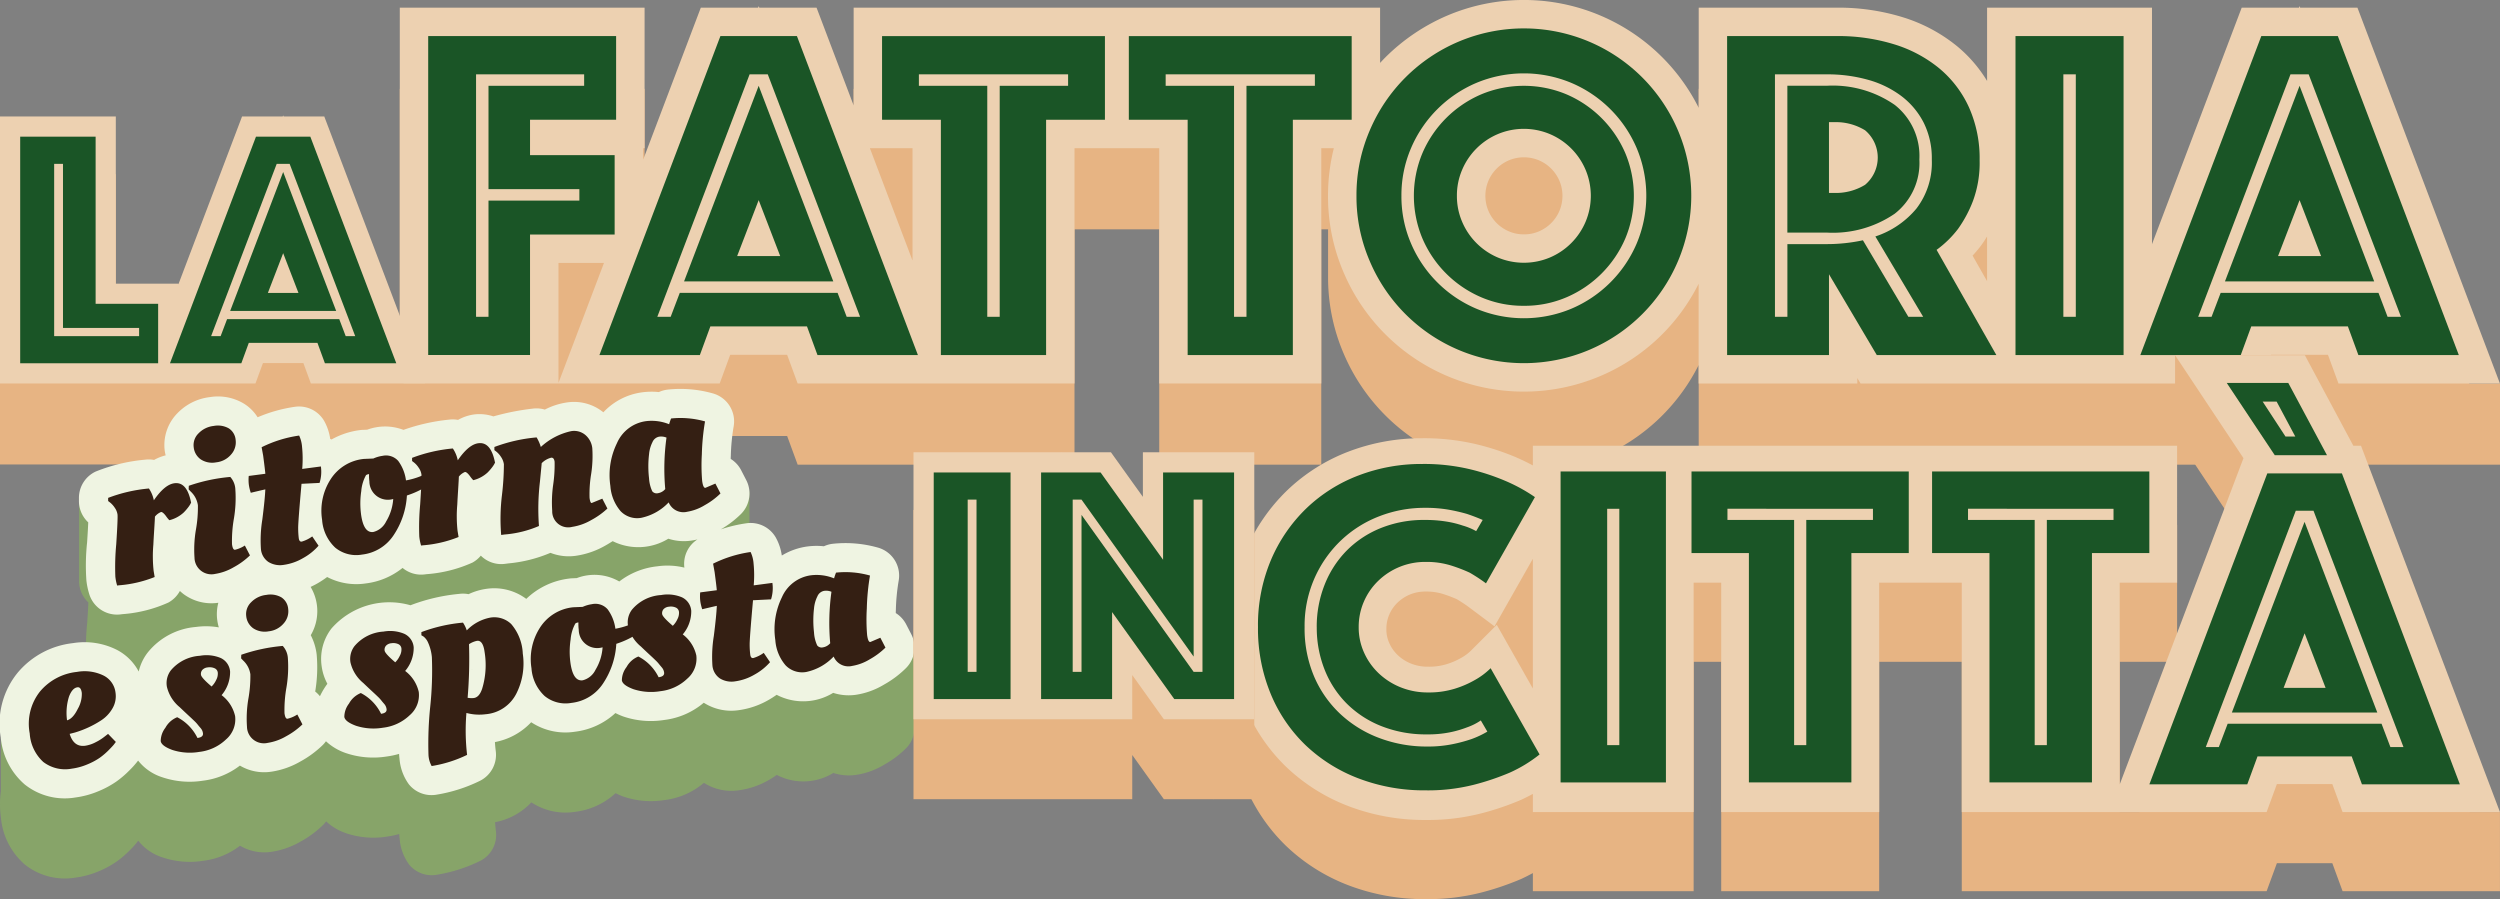 <?xml version="1.0" encoding="utf-8"?>
<svg xmlns="http://www.w3.org/2000/svg" width="257.038" height="92.443" viewBox="0 0 257.038 92.443">
  <rect x="0" y="0" width="257.038" height="92.443" fill="#808080" stroke="none"/>
  <g id="Raggruppa_17" data-name="Raggruppa 17" transform="translate(-316.593 -512.32)">
    <g id="Raggruppa_4" data-name="Raggruppa 4" transform="translate(357.697 520.667)">
      <path id="Tracciato_104" data-name="Tracciato 104" d="M622.432,562.3l-11.491-30.293h-5.888l-.062-.162-.062.162h-5.888l-9.223,24.316V532.007H572.863v7.536a14.094,14.094,0,0,0-3.087-3.574,16.529,16.529,0,0,0-5.636-2.993,22.489,22.489,0,0,0-6.7-.968H543.213v10.3a20.031,20.031,0,0,0-10.136-9.5,20.131,20.131,0,0,0-15.681,0A20.351,20.351,0,0,0,511,537.115c-.186.186-.366.378-.545.572v-5.68H456.328v8.865h-.452l-3.362-8.865h-5.888l-.062-.162-.062.162h-5.888l-5.929,15.633v-1.185h.148V532.007H409.664v38.64h32.891l1.082-2.95h5.852l1.082,2.95h28.465V546.454h8.711v24.193h16.66V546.454h.7v4.9a19.726,19.726,0,0,0,1.589,7.84,20.119,20.119,0,0,0,10.7,10.7,20.131,20.131,0,0,0,15.68,0h0a20.035,20.035,0,0,0,10.136-9.5v10.255h16.316v-.558l.33.558h41.125l1.082-2.95h5.852l1.082,2.95h16.6V562.3Zm-160.056-4.291-.973-2.564h.973Zm66.521-5.137a3.988,3.988,0,0,1-2.14,2.141,3.989,3.989,0,0,1-3.045,0,4,4,0,0,1-1.277-.856l0,0a4,4,0,0,1-.858-1.28,3.986,3.986,0,0,1,0-3.044,3.987,3.987,0,0,1,2.137-2.137,3.99,3.99,0,0,1,3.045,0,3.99,3.99,0,0,1,2.139,2.139,3.987,3.987,0,0,1,0,3.044Zm43.965,7.259-1.491-2.624q.431-.468.827-.982l.034-.045c.219-.3.427-.618.629-.952Z" transform="translate(-409.664 -531.22)" fill="#e7b483"/>
    </g>
    <g id="Raggruppa_5" data-name="Raggruppa 5" transform="translate(357.697 512.32)">
      <path id="Tracciato_105" data-name="Tracciato 105" d="M610.941,513.107h-5.888l-.062-.162-.062.162h-5.888l-9.223,24.316V513.107H572.863v7.536a14.094,14.094,0,0,0-3.087-3.574,16.516,16.516,0,0,0-5.636-2.994,22.479,22.479,0,0,0-6.7-.968H543.213v10.3a20.033,20.033,0,0,0-10.136-9.5,20.131,20.131,0,0,0-15.681,0A20.352,20.352,0,0,0,511,518.216c-.186.186-.366.378-.545.572v-5.68H456.328v10.057l-3.814-10.057h-5.888l-.062-.162-.062.162h-5.888l-5.929,15.633v-1.185h.148V513.107H409.664v38.64h32.891l1.082-2.95h5.852l1.082,2.95h28.465V527.555h8.711v24.192h16.66V527.555H505.7a20.09,20.09,0,0,0-.6,4.9,19.724,19.724,0,0,0,1.589,7.84,20.116,20.116,0,0,0,10.7,10.7,20.131,20.131,0,0,0,15.68,0h0a20.032,20.032,0,0,0,10.136-9.5v10.255h16.316v-.557l.33.557h41.125l1.082-2.95h5.852l1.082,2.95h16.6Zm-85.7,23.307a3.766,3.766,0,0,1-1.524-.3,4.013,4.013,0,0,1-1.277-.857l0,0a4.007,4.007,0,0,1-.858-1.28,3.986,3.986,0,0,1,0-3.045,3.99,3.99,0,0,1,2.137-2.137,3.993,3.993,0,0,1,3.045,0,3.988,3.988,0,0,1,2.139,2.139,3.988,3.988,0,0,1,0,3.044,3.993,3.993,0,0,1-2.14,2.141A3.77,3.77,0,0,1,525.236,536.414Zm-62.86-8.859v11.555l-4.383-11.555Zm-36.4,11.8h4.677l-4.677,12.329Zm146.253-1.775c.219-.3.427-.618.629-.952v4.6l-1.491-2.624q.431-.468.827-.981Z" transform="translate(-409.664 -512.32)" fill="#edd1b1"/>
    </g>
    <g id="Raggruppa_7" data-name="Raggruppa 7" transform="translate(360.618 515.241)">
      <g id="Raggruppa_6" data-name="Raggruppa 6" transform="translate(0)">
        <path id="Tracciato_106" data-name="Tracciato 106" d="M416.279,520.717H435.6v8.6h-8.851v3.639h8.7v8.163h-8.7v12.391H416.279Zm6.2,28.864V537.632h9.343v-1.18h-9.343V525.831h9.834v-1.18H421.2v24.93Z" transform="translate(-416.279 -519.93)" fill="#1a5526"/>
        <path id="Tracciato_107" data-name="Tracciato 107" d="M468.579,520.717h7.867l12.44,32.8H478.561l-1.082-2.951h-9.932l-1.082,2.951H456.139Zm-5.114,28.864.935-2.459h16.227l.934,2.459h1.377l-9.49-24.93h-1.868l-9.49,24.93Zm9.048-23.75,7.671,20.111H464.842Zm2.213,17.505-2.213-5.753-2.213,5.753Z" transform="translate(-438.535 -519.93)" fill="#1a5526"/>
        <path id="Tracciato_108" data-name="Tracciato 108" d="M527.988,529.322H521.94v-8.6h22.914v8.6h-6.048v24.193H527.988Zm6.048,20.259v-23.75h7.032v-1.18H525.726v1.18h7.031v23.75Z" transform="translate(-475.276 -519.93)" fill="#1a5526"/>
        <path id="Tracciato_109" data-name="Tracciato 109" d="M585.437,529.322h-6.048v-8.6H602.3v8.6h-6.048v24.193H585.437Zm6.048,20.259v-23.75h7.032v-1.18H583.175v1.18h7.031v23.75Z" transform="translate(-507.353 -519.93)" fill="#1a5526"/>
        <path id="Tracciato_110" data-name="Tracciato 110" d="M632.385,536.145a16.75,16.75,0,0,1,1.352-6.687,17.2,17.2,0,0,1,9.171-9.171,17.212,17.212,0,0,1,13.375,0,17.2,17.2,0,0,1,9.171,9.171,17.21,17.21,0,0,1,0,13.374A17.2,17.2,0,0,1,656.283,552a17.209,17.209,0,0,1-13.375,0,17.2,17.2,0,0,1-9.171-9.171A16.746,16.746,0,0,1,632.385,536.145Zm4.622,0a12.237,12.237,0,0,0,.984,4.893,12.685,12.685,0,0,0,6.712,6.712,12.66,12.66,0,0,0,9.785,0,12.685,12.685,0,0,0,6.712-6.712,12.661,12.661,0,0,0,0-9.785,12.682,12.682,0,0,0-6.712-6.712,12.661,12.661,0,0,0-9.785,0,12.682,12.682,0,0,0-6.712,6.712A12.236,12.236,0,0,0,637.007,536.145Zm12.588,11.31a10.937,10.937,0,0,1-4.4-.885,11.5,11.5,0,0,1-6.023-6.024,11.382,11.382,0,0,1,0-8.8,11.507,11.507,0,0,1,6.023-6.024,11.385,11.385,0,0,1,8.8,0,11.512,11.512,0,0,1,6.024,6.024,11.384,11.384,0,0,1,0,8.8A11.509,11.509,0,0,1,654,546.57,10.94,10.94,0,0,1,649.6,547.455Zm-6.884-11.31a6.684,6.684,0,0,0,.541,2.679,6.907,6.907,0,0,0,3.663,3.664,6.914,6.914,0,0,0,5.36,0,6.909,6.909,0,0,0,3.663-3.664,6.9,6.9,0,0,0,0-5.359,6.906,6.906,0,0,0-3.663-3.663,6.907,6.907,0,0,0-5.36,0,6.9,6.9,0,0,0-3.663,3.663A6.69,6.69,0,0,0,642.711,536.145Z" transform="translate(-536.944 -518.935)" fill="#1a5526"/>
        <path id="Tracciato_111" data-name="Tracciato 111" d="M718.672,520.717h11.309a19.5,19.5,0,0,1,5.827.836,13.569,13.569,0,0,1,4.647,2.459,11.272,11.272,0,0,1,3.073,4.008,12.89,12.89,0,0,1,1.106,5.482,11.272,11.272,0,0,1-.688,4.18,12.823,12.823,0,0,1-1.524,2.852,10.629,10.629,0,0,1-2.213,2.164l6.147,10.818H734.063l-4.917-8.31v8.31H718.672Zm10.227,21.39a17.6,17.6,0,0,0,3.737-.393l4.671,7.868h1.525l-4.917-8.261a9.234,9.234,0,0,0,4.229-2.876,7.755,7.755,0,0,0,1.574-5.04,8.158,8.158,0,0,0-.836-3.786,8,8,0,0,0-2.286-2.729,10.245,10.245,0,0,0-3.417-1.672,15.46,15.46,0,0,0-4.278-.565h-5.31v24.93h1.279v-7.474Zm-4.032-1.18v-15.1H728.9a11.166,11.166,0,0,1,7.007,1.967,6.68,6.68,0,0,1,2.532,5.605,6.612,6.612,0,0,1-2.532,5.581,11.264,11.264,0,0,1-7.007,1.942Zm4.278-4.081h.541a5.749,5.749,0,0,0,3.171-.836,3.666,3.666,0,0,0,0-5.606,5.756,5.756,0,0,0-3.171-.836h-.541Z" transform="translate(-585.124 -519.93)" fill="#1a5526"/>
        <path id="Tracciato_112" data-name="Tracciato 112" d="M785.809,520.717h11.112v32.8H785.809Zm6.2,28.864v-24.93h-1.279v24.93Z" transform="translate(-622.61 -519.93)" fill="#1a5526"/>
        <path id="Tracciato_113" data-name="Tracciato 113" d="M827.307,520.717h7.868l12.44,32.8H837.289l-1.082-2.951h-9.932l-1.082,2.951H814.867Zm-5.114,28.864.935-2.459h16.227l.934,2.459h1.377l-9.49-24.93h-1.869l-9.49,24.93Zm9.048-23.75,7.67,20.111H823.57Zm2.213,17.505-2.213-5.753-2.213,5.753Z" transform="translate(-638.835 -519.93)" fill="#1a5526"/>
      </g>
    </g>
    <g id="Raggruppa_8" data-name="Raggruppa 8" transform="translate(443.085 548.845)">
      <path id="Tracciato_114" data-name="Tracciato 114" d="M730.468,641.991l-11.2-29.531h-.793l-4.98-9.3H710.1v-8.137H700.15v8.137l7.03,10.58-10.716,28.25h-2.008V626.544h5.9V612.46H634.118v2.027c-.543-.291-1.112-.569-1.715-.83a26.01,26.01,0,0,0-4.125-1.354,23.3,23.3,0,0,0-5.548-.61,21,21,0,0,0-7.538,1.363,18.784,18.784,0,0,0-6.32,3.983,19.037,19.037,0,0,0-4.25,6.143h-1.612v8.137a20.432,20.432,0,0,0,1.515,7.93,18.446,18.446,0,0,0,4.252,6.253,19.178,19.178,0,0,0,6.408,4.028,21.913,21.913,0,0,0,7.929,1.414,22.156,22.156,0,0,0,5.671-.671,28.6,28.6,0,0,0,4.1-1.389l.046-.021c.412-.189.805-.391,1.189-.6v1.867h16.528V626.544h2.836v23.583h16.241V626.544h8.492v23.583H709.56l1.055-2.876h5.7l1.055,2.876h16.181v-8.136Zm-96.35-4.574-3.712-6.539-2.644,2.644a4.58,4.58,0,0,1-1.036.765l-.072.041a7.286,7.286,0,0,1-1.439.605,6.168,6.168,0,0,1-1.862.247,4.56,4.56,0,0,1-1.755-.317,4.269,4.269,0,0,1-1.367-.867,3.848,3.848,0,0,1-.874-1.238,3.437,3.437,0,0,1-.3-1.441,3.668,3.668,0,0,1,.294-1.485,3.746,3.746,0,0,1,.834-1.221,4.157,4.157,0,0,1,1.3-.855,4.087,4.087,0,0,1,1.623-.3,5.667,5.667,0,0,1,1.7.225c.17.054.33.109.487.163v2.642h4.151l.727.545.31-.545h3.632Z" transform="translate(-603.009 -595.024)" fill="#e7b483"/>
      <path id="Tracciato_115" data-name="Tracciato 115" d="M718.474,604.324l-4.98-9.3H700.15l7.03,10.58-12.724,33.544v-20.74h5.9V604.324H634.118v2.028c-.543-.291-1.112-.57-1.715-.831a26.057,26.057,0,0,0-4.125-1.354,23.289,23.289,0,0,0-5.548-.61,21.008,21.008,0,0,0-7.538,1.362,18.791,18.791,0,0,0-6.32,3.983,19.054,19.054,0,0,0-4.285,6.218,20.127,20.127,0,0,0-1.577,8.061,20.435,20.435,0,0,0,1.515,7.93,18.457,18.457,0,0,0,4.252,6.253,19.171,19.171,0,0,0,6.408,4.027,21.9,21.9,0,0,0,7.929,1.414,22.134,22.134,0,0,0,5.671-.672,28.531,28.531,0,0,0,4.1-1.389l.046-.021c.412-.189.805-.391,1.189-.6v1.867h16.528V618.407h2.836v23.584h16.241V618.407h8.492v23.584H709.56l1.055-2.876h5.7l1.055,2.876h16.181l-14.288-37.667Zm-88.067,18.417-2.644,2.644a4.6,4.6,0,0,1-1.036.765l-.072.041a7.224,7.224,0,0,1-1.439.606,6.151,6.151,0,0,1-1.862.248,4.565,4.565,0,0,1-1.755-.317,4.281,4.281,0,0,1-1.367-.867,3.855,3.855,0,0,1-.874-1.238,3.438,3.438,0,0,1-.3-1.441,3.67,3.67,0,0,1,.294-1.485,3.739,3.739,0,0,1,.834-1.22,4.155,4.155,0,0,1,1.3-.856,4.1,4.1,0,0,1,1.623-.3,5.663,5.663,0,0,1,1.7.225,13.87,13.87,0,0,1,1.488.558,14.1,14.1,0,0,1,1.289.853l2.588,1.94,3.942-6.944v13.331Z" transform="translate(-603.009 -595.024)" fill="#edd1b1"/>
      <path id="Tracciato_116" data-name="Tracciato 116" d="M609.457,637.121a17.215,17.215,0,0,1,1.342-6.927,16.136,16.136,0,0,1,3.643-5.3,15.874,15.874,0,0,1,5.369-3.379,18.08,18.08,0,0,1,6.519-1.174,20.344,20.344,0,0,1,4.865.527,23.062,23.062,0,0,1,3.667,1.2,17.2,17.2,0,0,1,3.068,1.678l-5.033,8.867a17.073,17.073,0,0,0-1.678-1.1,16.1,16.1,0,0,0-1.941-.743,8.421,8.421,0,0,0-2.565-.359,6.915,6.915,0,0,0-4.913,1.965,6.6,6.6,0,0,0-1.462,2.133,6.517,6.517,0,0,0-.527,2.612,6.271,6.271,0,0,0,.551,2.612,6.707,6.707,0,0,0,1.51,2.133,7.135,7.135,0,0,0,2.253,1.438,7.417,7.417,0,0,0,2.828.527,8.949,8.949,0,0,0,2.732-.383,10.03,10.03,0,0,0,2.013-.863,7.391,7.391,0,0,0,1.678-1.246l5.033,8.868a14.233,14.233,0,0,1-3.068,1.869,25.943,25.943,0,0,1-3.691,1.246,19.233,19.233,0,0,1-4.937.576,18.985,18.985,0,0,1-6.9-1.222,16.278,16.278,0,0,1-5.465-3.427,15.559,15.559,0,0,1-3.595-5.3A17.526,17.526,0,0,1,609.457,637.121Zm6.04,0a11.689,11.689,0,0,1,.791-4.314,10.493,10.493,0,0,1,2.229-3.5,10.383,10.383,0,0,1,3.5-2.349,11.8,11.8,0,0,1,4.6-.862,13.364,13.364,0,0,1,2.229.168,10.088,10.088,0,0,1,1.653.407,6.342,6.342,0,0,1,1.39.575l.671-1.15q-.767-.335-1.63-.624a18.445,18.445,0,0,0-1.869-.431,13.867,13.867,0,0,0-2.444-.192,12.83,12.83,0,0,0-4.674.863,11.958,11.958,0,0,0-3.931,2.469,12.1,12.1,0,0,0-3.762,8.94,12.578,12.578,0,0,0,.982,5.081,11.455,11.455,0,0,0,2.708,3.859,12.057,12.057,0,0,0,4.026,2.469,13.816,13.816,0,0,0,4.89.862,12.668,12.668,0,0,0,2.588-.24,15.366,15.366,0,0,0,1.965-.527,9.559,9.559,0,0,0,1.63-.767l-.671-1.15a6.065,6.065,0,0,1-1.438.719,10.748,10.748,0,0,1-1.725.5,11.309,11.309,0,0,1-2.349.216,12.434,12.434,0,0,1-4.746-.863,10.517,10.517,0,0,1-3.571-2.349,10.272,10.272,0,0,1-2.253-3.5A11.69,11.69,0,0,1,615.5,637.121Z" transform="translate(-606.609 -609.162)" fill="#1a5526"/>
      <path id="Tracciato_117" data-name="Tracciato 117" d="M679.9,622.081H690.73v31.972H679.9Zm6.039,28.137v-24.3H684.69v24.3Z" transform="translate(-645.94 -610.132)" fill="#1a5526"/>
      <path id="Tracciato_118" data-name="Tracciato 118" d="M716.29,630.469h-5.9v-8.388h22.337v8.388h-5.9v23.583H716.29Zm5.9,19.749V627.066h6.855v-1.15H714.085v1.15h6.854v23.152Z" transform="translate(-662.969 -610.132)" fill="#1a5526"/>
      <path id="Tracciato_119" data-name="Tracciato 119" d="M772.294,630.469h-5.9v-8.388h22.337v8.388h-5.9v23.583H772.294Zm5.9,19.749V627.066h6.855v-1.15H770.089v1.15h6.855v23.152Z" transform="translate(-694.239 -610.132)" fill="#1a5526"/>
      <path id="Tracciato_120" data-name="Tracciato 120" d="M829.1,610.772h7.67L848.9,642.744H838.832l-1.055-2.876h-9.682l-1.055,2.876H816.974Zm-4.985,28.137.911-2.4h15.819l.911,2.4H843.1l-9.251-24.3h-1.821l-9.252,24.3Zm.815-37.437h6.327l3.979,7.43h-5.369Zm8,14.284,7.478,19.6H825.458ZM830.06,603.39h-1.438l2.349,3.595h1.007Zm5.033,29.432-2.157-5.608-2.157,5.608Z" transform="translate(-722.479 -598.625)" fill="#1a5526"/>
    </g>
    <g id="Raggruppa_9" data-name="Raggruppa 9" transform="translate(316.593 524.18)">
      <path id="Tracciato_121" data-name="Tracciato 121" d="M349.934,552.717h-4.183l-.044-.115-.044.115H341.48l-6.552,17.274V569.9H328.5V552.717H316.593v29.852h26.266l.769-2.1h4.157l.768,2.1h11.793v-8.33H358.1Z" transform="translate(-316.593 -546.672)" fill="#e7b483"/>
      <path id="Tracciato_122" data-name="Tracciato 122" d="M349.934,539.29h-4.183l-.044-.115-.044.115H341.48l-6.552,17.274v-.087H328.5V539.29H316.593v27.452h26.266l.769-2.1h4.157l.768,2.1h11.793Z" transform="translate(-316.593 -539.175)" fill="#edd1b1"/>
      <path id="Tracciato_123" data-name="Tracciato 123" d="M321.292,544.134h7.756v17.188h6.428v6.114H321.292Zm12.227,20.507V563.8h-7.825V546.929h-.909v17.712Z" transform="translate(-319.217 -541.944)" fill="#1a5526"/>
      <path id="Tracciato_124" data-name="Tracciato 124" d="M365.013,544.134H370.6l8.838,23.3H372.1l-.769-2.1h-7.057l-.768,2.1h-7.336Zm-3.633,20.507.663-1.747h11.529l.664,1.747h.978l-6.742-17.712h-1.328L360.4,564.641Zm6.428-16.873,5.45,14.288h-10.9ZM369.38,560.2l-1.572-4.087-1.572,4.087Z" transform="translate(-338.694 -541.944)" fill="#1a5526"/>
    </g>
    <g id="Raggruppa_12" data-name="Raggruppa 12" transform="translate(316.593 552.3)">
      <path id="Tracciato_125" data-name="Tracciato 125" d="M408.9,638.553a2.978,2.978,0,0,0-2.11-2.049,12.236,12.236,0,0,0-4.623-.368,2.975,2.975,0,0,0-.862.249,7.16,7.16,0,0,0-1.685.02,6.726,6.726,0,0,0-2.631.926l-.015-.006a5.291,5.291,0,0,0-.643-1.888,2.988,2.988,0,0,0-2.951-1.423,14.563,14.563,0,0,0-2.677.634,10.212,10.212,0,0,0,2.095-1.6,2.988,2.988,0,0,0,.523-3.465l-.328-.636.652-.777v-5.584a1.286,1.286,0,0,0-.536-.911l-2.159-.451a2.964,2.964,0,0,0-1.123-.572,13,13,0,0,0-3.7-.437l-4.922-1.029-50.93,2-5.551,2.312v8.232a2.991,2.991,0,0,0,.957,2.2c-.017.393-.05,1.03-.117,2.051a22.313,22.313,0,0,0-.074,3.917,7.579,7.579,0,0,0,.324,1.5l-9.127,6.4v5.541a9.8,9.8,0,0,0,0,2.69,7.228,7.228,0,0,0,2.465,4.854,6.613,6.613,0,0,0,5.226,1.336,9.12,9.12,0,0,0,2.367-.649,9.562,9.562,0,0,0,1.834-.993,10,10,0,0,0,1.311-1.118,9.339,9.339,0,0,0,.785-.86l.134-.174a5.132,5.132,0,0,0,2.472,1.712,8.766,8.766,0,0,0,4.194.358,7.754,7.754,0,0,0,3.8-1.553,4.881,4.881,0,0,0,3.239.626,8.386,8.386,0,0,0,2.958-1.035,10.537,10.537,0,0,0,2.331-1.715,3,3,0,0,0,.32-.379,5.706,5.706,0,0,0,2.035,1.213,8.772,8.772,0,0,0,4.194.358,8.493,8.493,0,0,0,1.29-.272c.011.2.026.356.043.489a5.131,5.131,0,0,0,.968,2.644,2.99,2.99,0,0,0,2.71,1.08c.048-.007.1-.014.145-.023a15.848,15.848,0,0,0,4.484-1.438,2.989,2.989,0,0,0,1.59-3.044q-.057-.435-.086-.923a6.827,6.827,0,0,0,3.728-2.039,6.391,6.391,0,0,0,4.518.973,7.442,7.442,0,0,0,4.143-1.918,7.308,7.308,0,0,0,.815.356,8.775,8.775,0,0,0,4.194.357,7.71,7.71,0,0,0,4.074-1.774,5.237,5.237,0,0,0,3.637.759,8.374,8.374,0,0,0,3.05-1.058c.284-.162.55-.336.806-.516a5.9,5.9,0,0,0,5.812-.2,5.178,5.178,0,0,0,2.331.2,7.878,7.878,0,0,0,2.913-1.058,10.355,10.355,0,0,0,2.248-1.694,2.981,2.981,0,0,0,.852-2.039h0v-8.273ZM387.641,635.8a6.407,6.407,0,0,0,.661-.126,2.98,2.98,0,0,0-1.343,2.9,6.918,6.918,0,0,0-1.869-.2l2.13-2.54C387.361,635.826,387.5,635.82,387.641,635.8Z" transform="translate(-316.594 -611.971)" fill="#87a469"/>
      <path id="Tracciato_126" data-name="Tracciato 126" d="M410.288,628.081l-.524-1.016a2.986,2.986,0,0,0-1.073-1.165c0-.112.007-.23.011-.355h0a20.718,20.718,0,0,1,.287-2.962,2.988,2.988,0,0,0-2.2-3.433,12.242,12.242,0,0,0-4.624-.368,2.977,2.977,0,0,0-.862.25,7.19,7.19,0,0,0-1.685.02,6.724,6.724,0,0,0-2.631.927l-.015-.006a5.288,5.288,0,0,0-.643-1.888,2.987,2.987,0,0,0-2.951-1.423,14.558,14.558,0,0,0-2.677.633,10.185,10.185,0,0,0,2.095-1.6,2.987,2.987,0,0,0,.523-3.465l-.524-1.016a2.976,2.976,0,0,0-1.073-1.164c0-.112.007-.231.012-.356a20.805,20.805,0,0,1,.287-2.963,2.988,2.988,0,0,0-2.2-3.433,12.233,12.233,0,0,0-4.624-.369,3.007,3.007,0,0,0-.862.25,7.187,7.187,0,0,0-1.685.021,6.642,6.642,0,0,0-4.022,2.058,4.794,4.794,0,0,0-3.718-1.017,7.183,7.183,0,0,0-2.3.739,2.975,2.975,0,0,0-1.243-.1,25.355,25.355,0,0,0-4.046.8,4.485,4.485,0,0,0-1.952-.206,4.644,4.644,0,0,0-1.682.565,2.988,2.988,0,0,0-.938-.025,19.9,19.9,0,0,0-4.673,1.051,5.3,5.3,0,0,0-3.723-.02l-.487.021c-.088,0-.176.011-.263.023a8.03,8.03,0,0,0-2.925.965c-.045-.018-.088-.041-.134-.057a5.288,5.288,0,0,0-.644-1.89,2.989,2.989,0,0,0-2.949-1.42,15.248,15.248,0,0,0-3.871,1.082,4.408,4.408,0,0,0-1.369-1.378,5.172,5.172,0,0,0-3.549-.694,5.528,5.528,0,0,0-3.338,1.666,4.664,4.664,0,0,0-1.29,3.878c.02.152.059.3.091.444a4.709,4.709,0,0,0-1.188.47,3.02,3.02,0,0,0-.938-.025,17.923,17.923,0,0,0-5.066,1.219,2.988,2.988,0,0,0-1.724,2.7v.325a2.992,2.992,0,0,0,.957,2.2c-.017.393-.05,1.03-.117,2.051a22.324,22.324,0,0,0-.074,3.917,7.466,7.466,0,0,0,.335,1.533,2.988,2.988,0,0,0,3.2,1.958l.17-.022a13.947,13.947,0,0,0,4.727-1.194,2.976,2.976,0,0,0,1.182-1.19,4.5,4.5,0,0,0,.379.324,4.821,4.821,0,0,0,3.573.889,4.634,4.634,0,0,0-.112,1.774,5.032,5.032,0,0,0,.162.758,7.574,7.574,0,0,0-2.349-.045,7.1,7.1,0,0,0-4.973,2.644,5.018,5.018,0,0,0-.914,1.94,5.311,5.311,0,0,0-2.228-2.22,7.367,7.367,0,0,0-4.533-.7,8.653,8.653,0,0,0-5.681,3.035,8.272,8.272,0,0,0-1.744,6.643,7.226,7.226,0,0,0,2.466,4.853,6.61,6.61,0,0,0,5.226,1.336,9.133,9.133,0,0,0,2.367-.648,9.6,9.6,0,0,0,1.834-.993,10,10,0,0,0,1.311-1.118,9.352,9.352,0,0,0,.785-.861l.134-.174a5.134,5.134,0,0,0,2.472,1.712,8.769,8.769,0,0,0,4.194.358,7.75,7.75,0,0,0,3.8-1.553,4.877,4.877,0,0,0,3.239.626,8.384,8.384,0,0,0,2.958-1.034,10.539,10.539,0,0,0,2.331-1.715,2.968,2.968,0,0,0,.32-.379,5.706,5.706,0,0,0,2.035,1.212,8.764,8.764,0,0,0,4.194.358,8.53,8.53,0,0,0,1.29-.271c.011.2.026.356.043.489a5.13,5.13,0,0,0,.968,2.644,2.987,2.987,0,0,0,2.71,1.08c.048-.006.1-.014.145-.022a15.833,15.833,0,0,0,4.484-1.439,2.989,2.989,0,0,0,1.59-3.044c-.038-.289-.067-.6-.086-.923a6.828,6.828,0,0,0,3.728-2.039,6.389,6.389,0,0,0,4.518.973,7.435,7.435,0,0,0,4.143-1.918,7.242,7.242,0,0,0,.815.356,8.777,8.777,0,0,0,4.194.357,7.71,7.71,0,0,0,4.074-1.774,5.238,5.238,0,0,0,3.637.759,8.372,8.372,0,0,0,3.05-1.059c.284-.162.55-.336.806-.515a5.9,5.9,0,0,0,5.812-.2,5.175,5.175,0,0,0,2.331.2,7.876,7.876,0,0,0,2.913-1.058,10.361,10.361,0,0,0,2.248-1.693A2.988,2.988,0,0,0,410.288,628.081Zm-45.147,3.577,0,.015-.058-.014C365.112,631.657,365.133,631.658,365.141,631.658Zm-15.477-.292a5.314,5.314,0,0,0,.588,1.805q-.154.208-.3.435a7.654,7.654,0,0,0-.465.844,2.99,2.99,0,0,0-.484-.481l0-.016a14.968,14.968,0,0,0,.15-3.778,5.817,5.817,0,0,0-.609-2,4.869,4.869,0,0,0-.015-4.965c.235-.11.47-.228.7-.36a10.067,10.067,0,0,0,1-.657,6.494,6.494,0,0,0,3.985.658,7.474,7.474,0,0,0,3.77-1.593,2.981,2.981,0,0,0,2.293.665l.17-.022a13.962,13.962,0,0,0,4.727-1.194,2.975,2.975,0,0,0,.855-.712,2.972,2.972,0,0,0,2.481.845l.363-.048a14.44,14.44,0,0,0,4.315-1.085,5.132,5.132,0,0,0,2.634.3,8.539,8.539,0,0,0,3.027-1.057c.261-.146.5-.295.738-.444a5.916,5.916,0,0,0,5.721-.252,5.176,5.176,0,0,0,2.332.2,6.313,6.313,0,0,0,.661-.126,2.981,2.981,0,0,0-1.343,2.9,7.29,7.29,0,0,0-2.78-.135,7.729,7.729,0,0,0-3.914,1.56,5.1,5.1,0,0,0-4.372-.348l-.487.021c-.088,0-.176.011-.263.023a7.672,7.672,0,0,0-4.441,2.093,5.513,5.513,0,0,0-4.057-1.04,6.374,6.374,0,0,0-1.876.555,2.976,2.976,0,0,0-.963-.03,19.008,19.008,0,0,0-5.009,1.17,7.9,7.9,0,0,0-8.132,2.4A5.135,5.135,0,0,0,349.664,631.365Z" transform="translate(-316.593 -602.847)" fill="#eff4e2"/>
      <g id="Raggruppa_11" data-name="Raggruppa 11" transform="translate(2.987 2.988)">
        <g id="Raggruppa_10" data-name="Raggruppa 10">
          <path id="Tracciato_127" data-name="Tracciato 127" d="M342.866,635.3l-.171.023a4.869,4.869,0,0,1-.186-.919,24.991,24.991,0,0,1,.093-3.333q.175-2.7.129-3.055a1.6,1.6,0,0,0-.287-.7,2.311,2.311,0,0,0-.458-.515l-.217-.167v-.325a15.749,15.749,0,0,1,4.192-.965,3.379,3.379,0,0,1,.507,1.214q1.11-1.622,2.113-1.753,1.3-.172,1.718,2.009a.922.922,0,0,0-.088.152,2.845,2.845,0,0,1-.255.37,4.838,4.838,0,0,1-.435.492,3.36,3.36,0,0,1-1.46.777,3.122,3.122,0,0,1-.35-.431q-.329-.434-.51-.41a1.554,1.554,0,0,0-.621.473c-.009.261-.034.707-.074,1.333s-.07,1.145-.089,1.553a13.858,13.858,0,0,0,.028,2.687l.106.637A12.45,12.45,0,0,1,342.866,635.3Z" transform="translate(-333.637 -618.088)" fill="#341f13"/>
          <path id="Tracciato_128" data-name="Tracciato 128" d="M365.321,617.971a12.645,12.645,0,0,1-.149,2.992,13.243,13.243,0,0,0-.195,2.641c.053.4.157.587.314.566a3.252,3.252,0,0,0,.825-.325l.181-.111.525,1.015a7.6,7.6,0,0,1-1.673,1.219,5.422,5.422,0,0,1-1.9.684,1.74,1.74,0,0,1-2.128-1.662,12.107,12.107,0,0,1,.149-2.906,13.076,13.076,0,0,0,.2-2.49,2.391,2.391,0,0,0-.751-1.42l-.2-.212.016-.37a17.674,17.674,0,0,1,4.264-.909A2.03,2.03,0,0,1,365.321,617.971Zm-1.984-2.788a2.14,2.14,0,0,1-1.582-.312,1.737,1.737,0,0,1-.716-1.241,1.681,1.681,0,0,1,.5-1.432,2.535,2.535,0,0,1,1.56-.759,2.271,2.271,0,0,1,1.552.252,1.566,1.566,0,0,1,.7,1.188,1.866,1.866,0,0,1-.465,1.493A2.324,2.324,0,0,1,363.337,615.183Z" transform="translate(-344.11 -610.614)" fill="#341f13"/>
          <path id="Tracciato_129" data-name="Tracciato 129" d="M381.764,618.591l-1.855.092q-.35,3.93-.344,4.558a8.957,8.957,0,0,0,.059,1.023q.052.4.308.361a3.5,3.5,0,0,0,1.08-.533l.647.956a5.845,5.845,0,0,1-1.59,1.273,5.372,5.372,0,0,1-1.96.692,2.29,2.29,0,0,1-1.612-.3,1.791,1.791,0,0,1-.763-1.342,13.315,13.315,0,0,1,.145-3.014q.267-2.1.308-3.1-.507.111-1.495.349a4.515,4.515,0,0,1-.2-.831,4.238,4.238,0,0,1-.01-.9l1.706-.224q-.015-.281-.223-1.86l-.158-.869a12.689,12.689,0,0,1,3.857-1.2,3.308,3.308,0,0,1,.3,1.165,12.039,12.039,0,0,1,.016,2.266l1.92-.254A3.841,3.841,0,0,1,381.764,618.591Z" transform="translate(-351.895 -611.908)" fill="#341f13"/>
          <path id="Tracciato_130" data-name="Tracciato 130" d="M395.613,628.562a3.4,3.4,0,0,1-2.762-.71A4.307,4.307,0,0,1,391.5,625a5.986,5.986,0,0,1,.863-4.16,4.589,4.589,0,0,1,3.433-2.112l.971-.041a3.459,3.459,0,0,1,.94-.275,1.68,1.68,0,0,1,1.621.524,4.317,4.317,0,0,1,.795,2,7.516,7.516,0,0,0,1.67-.5l.288-.125a1.787,1.787,0,0,1,.331.867l.052.232a9.154,9.154,0,0,1-2.246,1.077,8.155,8.155,0,0,1-1.353,4.062A4.478,4.478,0,0,1,395.613,628.562Zm-.115-4.174q.261,1.985,1.264,1.852a2.006,2.006,0,0,0,1.322-1.085,5.093,5.093,0,0,0,.727-2.309,1.9,1.9,0,0,1-2.451-1.8,4.651,4.651,0,0,1-.034-.755.639.639,0,0,0-.311.106,4.026,4.026,0,0,0-.489,1.638A8.482,8.482,0,0,0,395.5,624.388Z" transform="translate(-361.369 -614.512)" fill="#341f13"/>
          <path id="Tracciato_131" data-name="Tracciato 131" d="M413.625,625.986l-.171.022a4.9,4.9,0,0,1-.186-.919,25.1,25.1,0,0,1,.093-3.333q.176-2.7.129-3.056a1.6,1.6,0,0,0-.288-.7,2.278,2.278,0,0,0-.458-.515l-.217-.167v-.325a15.771,15.771,0,0,1,4.192-.965,3.384,3.384,0,0,1,.507,1.215q1.11-1.622,2.113-1.754,1.3-.172,1.718,2.009a.923.923,0,0,0-.089.152,2.84,2.84,0,0,1-.255.37,4.872,4.872,0,0,1-.435.491,3.361,3.361,0,0,1-1.46.777,3.264,3.264,0,0,1-.35-.431c-.219-.289-.389-.425-.51-.409a1.554,1.554,0,0,0-.621.472q-.014.392-.074,1.333t-.089,1.553a13.866,13.866,0,0,0,.028,2.687l.106.637A12.41,12.41,0,0,1,413.625,625.986Z" transform="translate(-373.146 -612.886)" fill="#341f13"/>
          <path id="Tracciato_132" data-name="Tracciato 132" d="M432.756,623.3l-.363.048a20.337,20.337,0,0,1,.08-4.09,27.607,27.607,0,0,0,.2-3.174,1.765,1.765,0,0,0-.3-.764,2.248,2.248,0,0,0-.46-.525l-.217-.167v-.325a16.411,16.411,0,0,1,4.341-.984,4.29,4.29,0,0,1,.433.984,6.693,6.693,0,0,1,3.106-1.624,1.787,1.787,0,0,1,1.485.4,2.083,2.083,0,0,1,.7,1.34,12.079,12.079,0,0,1-.122,2.7,12.664,12.664,0,0,0-.159,2.42c.048.362.121.537.221.524l1.091-.447.524,1.016a7.831,7.831,0,0,1-1.657,1.184,5.562,5.562,0,0,1-1.958.7,1.645,1.645,0,0,1-2.06-1.638,12.919,12.919,0,0,1,.1-2.7,14.259,14.259,0,0,0,.146-2.352q-.06-.458-.359-.419a2.081,2.081,0,0,0-.968.561q-.034.4-.182,1.911a23.871,23.871,0,0,0-.1,4.548A11.109,11.109,0,0,1,432.756,623.3Z" transform="translate(-383.852 -611.315)" fill="#341f13"/>
          <path id="Tracciato_133" data-name="Tracciato 133" d="M468,613.366a19.21,19.21,0,0,0,.031,2.708c.066.5.178.747.334.727l1.027-.439.524,1.016a7.444,7.444,0,0,1-1.611,1.2,5.02,5.02,0,0,1-1.809.683,1.642,1.642,0,0,1-1.906-.964,5.42,5.42,0,0,1-2.818,1.586,2.365,2.365,0,0,1-2.118-.676,4.447,4.447,0,0,1-1.058-2.594,7.473,7.473,0,0,1,.678-4.408,3.806,3.806,0,0,1,3.022-2.264,4.794,4.794,0,0,1,2.342.321,4.9,4.9,0,0,1,.2-.591,9.26,9.26,0,0,1,3.49.3A23.667,23.667,0,0,0,468,613.366Zm-5.428,2.451a3.673,3.673,0,0,0,.328,1.335.577.577,0,0,0,.591.2,1.233,1.233,0,0,0,.747-.425,23.3,23.3,0,0,1,.128-5.29,1.419,1.419,0,0,0-.761-.095.934.934,0,0,0-.685.568,3.423,3.423,0,0,0-.347,1.239A10.612,10.612,0,0,0,462.571,615.817Z" transform="translate(-398.827 -609.612)" fill="#341f13"/>
          <path id="Tracciato_134" data-name="Tracciato 134" d="M323.426,675.006a5.339,5.339,0,0,1,1.068-4.329,5.728,5.728,0,0,1,3.784-2,4.447,4.447,0,0,1,2.728.368,2.257,2.257,0,0,1,1.243,1.778,2.478,2.478,0,0,1-.328,1.627,3.582,3.582,0,0,1-1.164,1.217,10.316,10.316,0,0,1-2.7,1.246l-.525.134q.419,1.376,1.593,1.222a3.372,3.372,0,0,0,1.1-.372,4.938,4.938,0,0,0,.921-.588l.335-.26.8.827-.2.265q-.111.146-.541.583a7.028,7.028,0,0,1-.917.783,6.75,6.75,0,0,1-1.267.676,6.146,6.146,0,0,1-1.592.438,3.692,3.692,0,0,1-2.944-.687A4.344,4.344,0,0,1,323.426,675.006Zm4.94-2.528a3.036,3.036,0,0,0,.414-1.638q-.083-.63-.446-.582-.533.07-.871.961a5.629,5.629,0,0,0-.2,2.435Q327.87,673.489,328.366,672.478Z" transform="translate(-323.357 -642.562)" fill="#341f13"/>
          <path id="Tracciato_135" data-name="Tracciato 135" d="M361.652,671.128a2.716,2.716,0,0,1-.933,2.39,4.74,4.74,0,0,1-2.75,1.285,5.822,5.822,0,0,1-2.772-.2q-1.128-.415-1.195-.917a2.27,2.27,0,0,1,.482-1.366,2.407,2.407,0,0,1,1.214-1.082,4.739,4.739,0,0,1,2.082,2.134q.619-.081.566-.486a.992.992,0,0,0-.244-.533c-.136-.155-.239-.279-.309-.371a3.649,3.649,0,0,0-.353-.377c-.166-.159-.29-.277-.372-.352q-.617-.57-1.114-1.047a3.858,3.858,0,0,1-1.32-2.115,2.169,2.169,0,0,1,.409-1.67,4.237,4.237,0,0,1,2.993-1.5,3.784,3.784,0,0,1,2.135.229,1.68,1.68,0,0,1,.964,1.392,3.655,3.655,0,0,1-.874,2.427A3.723,3.723,0,0,1,361.652,671.128Zm-1.944-3.726a1.363,1.363,0,0,0,.162-.749.547.547,0,0,0-.342-.454,1.245,1.245,0,0,0-.683-.084.861.861,0,0,0-.563.259.616.616,0,0,0-.14.506q.039.3,1.091,1.2A2.261,2.261,0,0,0,359.708,667.4Z" transform="translate(-340.465 -640.465)" fill="#341f13"/>
          <path id="Tracciato_136" data-name="Tracciato 136" d="M377.551,657.309a12.682,12.682,0,0,1-.149,2.992,13.258,13.258,0,0,0-.2,2.641q.079.6.314.566a3.225,3.225,0,0,0,.826-.325l.18-.11.525,1.016a7.607,7.607,0,0,1-1.673,1.219,5.4,5.4,0,0,1-1.9.683,1.74,1.74,0,0,1-2.129-1.662,12.107,12.107,0,0,1,.149-2.906,13.085,13.085,0,0,0,.2-2.49,2.4,2.4,0,0,0-.751-1.42l-.2-.212.016-.371a17.711,17.711,0,0,1,4.264-.908A2.04,2.04,0,0,1,377.551,657.309Zm-1.984-2.788a2.143,2.143,0,0,1-1.581-.313,1.735,1.735,0,0,1-.717-1.24,1.683,1.683,0,0,1,.5-1.433,2.535,2.535,0,0,1,1.56-.758,2.282,2.282,0,0,1,1.553.251,1.571,1.571,0,0,1,.7,1.188,1.87,1.87,0,0,1-.466,1.494A2.326,2.326,0,0,1,375.567,654.521Z" transform="translate(-350.939 -632.579)" fill="#341f13"/>
          <path id="Tracciato_137" data-name="Tracciato 137" d="M404.4,665.5a2.718,2.718,0,0,1-.933,2.391,4.741,4.741,0,0,1-2.75,1.284,5.82,5.82,0,0,1-2.771-.2q-1.129-.416-1.2-.917a2.275,2.275,0,0,1,.482-1.367,2.41,2.41,0,0,1,1.214-1.081,4.736,4.736,0,0,1,2.082,2.135q.619-.082.565-.487a1,1,0,0,0-.244-.533c-.136-.155-.239-.278-.309-.371a3.766,3.766,0,0,0-.353-.377c-.166-.159-.29-.277-.372-.352q-.617-.57-1.114-1.047a3.86,3.86,0,0,1-1.32-2.116,2.17,2.17,0,0,1,.41-1.671,4.235,4.235,0,0,1,2.992-1.5,3.777,3.777,0,0,1,2.135.229,1.68,1.68,0,0,1,.964,1.392A3.652,3.652,0,0,1,403,663.34,3.726,3.726,0,0,1,404.4,665.5Zm-1.945-3.726a1.356,1.356,0,0,0,.162-.749.547.547,0,0,0-.342-.454,1.246,1.246,0,0,0-.683-.083.859.859,0,0,0-.563.258.614.614,0,0,0-.139.506q.04.3,1.091,1.2A2.237,2.237,0,0,0,402.451,661.775Z" transform="translate(-364.331 -637.323)" fill="#341f13"/>
          <path id="Tracciato_138" data-name="Tracciato 138" d="M415.75,671.316a2.611,2.611,0,0,1-.325-1.151,36.816,36.816,0,0,1,.181-4.971,35.6,35.6,0,0,0,.167-5.078,4.7,4.7,0,0,0-.393-1.5,1.585,1.585,0,0,0-.473-.621l-.212-.124v-.326a16.233,16.233,0,0,1,4.277-.975,3.175,3.175,0,0,1,.387.8,4.527,4.527,0,0,1,2.452-1.321,2.506,2.506,0,0,1,2.117.665,4.979,4.979,0,0,1,1.192,3.043,6.862,6.862,0,0,1-.646,4.078,3.89,3.89,0,0,1-3.178,2.155,5.067,5.067,0,0,1-1.97-.132,21.744,21.744,0,0,0,.068,4.31A13.023,13.023,0,0,1,415.75,671.316Zm4.331-6.993q.576-.075.869-.982a8.318,8.318,0,0,0,.248-3.721q-.165-1.259-.784-1.178a2.3,2.3,0,0,0-.822.347,47.816,47.816,0,0,1-.143,5.509A2.256,2.256,0,0,0,420.081,664.323Z" transform="translate(-374.357 -635.523)" fill="#341f13"/>
          <path id="Tracciato_139" data-name="Tracciato 139" d="M444.357,663.092a3.4,3.4,0,0,1-2.763-.71,4.307,4.307,0,0,1-1.351-2.849,5.983,5.983,0,0,1,.863-4.161,4.593,4.593,0,0,1,3.433-2.112l.971-.04a3.433,3.433,0,0,1,.94-.276,1.678,1.678,0,0,1,1.621.524,4.322,4.322,0,0,1,.8,2,7.467,7.467,0,0,0,1.67-.5l.287-.125a1.808,1.808,0,0,1,.331.868l.052.232a9.175,9.175,0,0,1-2.246,1.076,8.163,8.163,0,0,1-1.353,4.063A4.475,4.475,0,0,1,444.357,663.092Zm-.115-4.173q.262,1.984,1.264,1.851a2.008,2.008,0,0,0,1.322-1.085,5.1,5.1,0,0,0,.726-2.309,1.9,1.9,0,0,1-2.451-1.8,4.591,4.591,0,0,1-.034-.756.647.647,0,0,0-.311.106,4.033,4.033,0,0,0-.49,1.639A8.481,8.481,0,0,0,444.242,658.918Z" transform="translate(-388.586 -633.792)" fill="#341f13"/>
          <path id="Tracciato_140" data-name="Tracciato 140" d="M469.02,656.993a2.714,2.714,0,0,1-.933,2.39,4.73,4.73,0,0,1-2.75,1.284,5.827,5.827,0,0,1-2.771-.2q-1.129-.416-1.2-.917a2.275,2.275,0,0,1,.482-1.366,2.406,2.406,0,0,1,1.214-1.082,4.734,4.734,0,0,1,2.082,2.134q.619-.081.565-.486a.987.987,0,0,0-.243-.532q-.2-.234-.309-.372a3.717,3.717,0,0,0-.354-.376q-.248-.239-.372-.353-.618-.569-1.114-1.047a3.856,3.856,0,0,1-1.32-2.115,2.167,2.167,0,0,1,.409-1.671,4.24,4.24,0,0,1,2.993-1.5,3.78,3.78,0,0,1,2.135.229,1.681,1.681,0,0,1,.965,1.392,3.652,3.652,0,0,1-.874,2.426A3.721,3.721,0,0,1,469.02,656.993Zm-1.944-3.727a1.364,1.364,0,0,0,.162-.748.549.549,0,0,0-.342-.454,1.237,1.237,0,0,0-.683-.083.857.857,0,0,0-.563.258.618.618,0,0,0-.14.507q.04.3,1.092,1.2A2.248,2.248,0,0,0,467.076,653.266Z" transform="translate(-400.415 -632.572)" fill="#341f13"/>
          <path id="Tracciato_141" data-name="Tracciato 141" d="M486.872,645.7l-1.854.092q-.352,3.931-.344,4.559a8.693,8.693,0,0,0,.059,1.023c.034.263.137.384.308.361a3.5,3.5,0,0,0,1.08-.533l.647.957a5.886,5.886,0,0,1-1.59,1.273,5.367,5.367,0,0,1-1.959.692,2.293,2.293,0,0,1-1.613-.3,1.8,1.8,0,0,1-.763-1.342,13.325,13.325,0,0,1,.146-3.015q.266-2.1.308-3.1-.507.111-1.5.349a4.558,4.558,0,0,1-.2-.831,4.211,4.211,0,0,1-.01-.9l1.707-.224q-.015-.28-.223-1.859l-.158-.87a12.719,12.719,0,0,1,3.856-1.2,3.3,3.3,0,0,1,.305,1.164,12.081,12.081,0,0,1,.016,2.265l1.92-.253A3.83,3.83,0,0,1,486.872,645.7Z" transform="translate(-410.584 -627.045)" fill="#341f13"/>
          <path id="Tracciato_142" data-name="Tracciato 142" d="M506.406,649.257a19.286,19.286,0,0,0,.031,2.708q.1.757.334.726l1.028-.438.524,1.015a7.524,7.524,0,0,1-1.61,1.2,5.015,5.015,0,0,1-1.809.682,1.64,1.64,0,0,1-1.906-.964,5.429,5.429,0,0,1-2.819,1.587,2.368,2.368,0,0,1-2.118-.677A4.451,4.451,0,0,1,497,652.5a7.476,7.476,0,0,1,.678-4.408,3.807,3.807,0,0,1,3.022-2.264,4.806,4.806,0,0,1,2.343.321,4.9,4.9,0,0,1,.2-.591,9.265,9.265,0,0,1,3.49.3A23.666,23.666,0,0,0,506.406,649.257Zm-5.428,2.451a3.675,3.675,0,0,0,.327,1.334.576.576,0,0,0,.591.2,1.238,1.238,0,0,0,.747-.424,23.328,23.328,0,0,1,.128-5.29,1.42,1.42,0,0,0-.761-.094.933.933,0,0,0-.685.567,3.446,3.446,0,0,0-.347,1.24A10.678,10.678,0,0,0,500.979,651.709Z" transform="translate(-420.272 -629.652)" fill="#341f13"/>
        </g>
      </g>
    </g>
    <g id="Raggruppa_16" data-name="Raggruppa 16" transform="translate(410.518 558.784)">
      <g id="Raggruppa_13" data-name="Raggruppa 13" transform="translate(0 5.93)">
        <path id="Tracciato_143" data-name="Tracciato 143" d="M552.847,635.579l-3.286-4.589h-5.074l-.024-.034v.034h-15.2v29.742h22.491v-4.546l3.25,4.546h5.11l.024.034v-.034H564.3V630.99H552.847Z" transform="translate(-529.266 -630.956)" fill="#e7b483"/>
      </g>
      <g id="Raggruppa_14" data-name="Raggruppa 14" transform="translate(0 0)">
        <path id="Tracciato_144" data-name="Tracciato 144" d="M552.847,622.152l-3.286-4.589h-5.074l-.024-.034v.034h-15.2v27.452h22.491v-4.546l3.25,4.546h5.11l.024.034v-.034H564.3V617.563H552.847Z" transform="translate(-529.266 -617.529)" fill="#edd1b1"/>
      </g>
      <g id="Raggruppa_15" data-name="Raggruppa 15" transform="translate(2.076 2.11)">
        <path id="Tracciato_145" data-name="Tracciato 145" d="M533.966,622.306h7.9v23.3h-7.9Zm4.4,20.507V625.1h-.908v17.712Z" transform="translate(-533.966 -622.306)" fill="#1a5526"/>
        <path id="Tracciato_146" data-name="Tracciato 146" d="M558.961,622.306h6.114l6.428,8.978v-8.978h7.3v23.3h-6.148l-6.393-8.943v8.943h-7.3Zm4.157,20.507v-16.14l11.528,16.14h.908V625.1h-.908v16.14L563.118,625.1h-.908v17.712Z" transform="translate(-547.922 -622.306)" fill="#1a5526"/>
      </g>
    </g>
  </g>
</svg>
